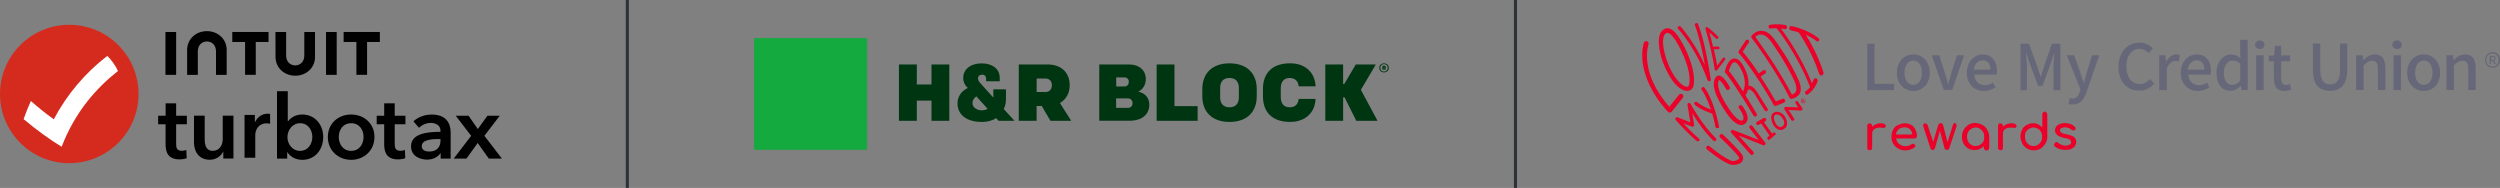 <?xml version="1.0" encoding="UTF-8"?><svg id="Layer_2" xmlns="http://www.w3.org/2000/svg" xmlns:xlink="http://www.w3.org/1999/xlink" viewBox="0 0 657.55 49.43"><rect x="0" y="0" width="657.55" height="49.43" fill="#808080" stroke="none"/><defs><style>.cls-1,.cls-2{fill:none;}.cls-3{fill:#d52b1e;}.cls-4{fill:#666778;}.cls-5{fill:#ea0029;}.cls-6{fill:#fff;}.cls-7{fill:#14aa40;}.cls-2{stroke:#2f3138;stroke-miterlimit:10;stroke-width:.81px;}.cls-8{fill:#003512;}.cls-9{clip-path:url(#clippath);}</style><clipPath id="clippath"><rect class="cls-1" x="198.28" y="5.44" width="167.03" height="38.55"/></clipPath></defs><g id="Layer_1-2"><path class="cls-3" d="M18.22,42.91c10.06,0,18.22-8.15,18.22-18.2S28.28,6.52,18.22,6.52,0,14.67,0,24.72s8.16,18.2,18.22,18.2h0Z"/><path class="cls-6" d="M14.15,31.39c-2.09-1.51-4.1-3.12-6.03-4.82-.71,1.55-1.34,3.14-1.91,4.76,3.07,2.61,7.18,5.59,10,7.27,3.66-9.46,9.36-15.62,14.82-19.93-.7-1.48-1.65-2.82-2.8-3.97-5.82,4.46-10.64,10.15-14.08,16.68h0Z"/><path d="M41.59,32.69v-2.25h1.97v-3.26h2.77v3.26h2.82v2.25h-2.82v5.23c0,1,.23,1.74,1.48,1.74.38,0,.87-.07,1.2-.24l.09,2.2c-.5.18-1.24.3-1.88.3-2.98,0-3.67-1.82-3.67-3.98v-5.25h-1.97Z"/><path d="M61.41,41.7h-2.68v-1.81h-.05c-.49,1.12-1.83,2.13-3.5,2.13-2.94,0-4.16-2.25-4.16-4.55v-7.04h2.82v6.24c0,1.34.3,3,2.11,3s2.63-1.55,2.63-3.05v-6.19h2.82v11.26Z"/><path d="M64.33,30.23h2.7v1.88h.05c.61-1.29,1.81-2.2,3.28-2.2.21,0,.5.02.68.07v2.58c-.38-.09-.61-.12-.87-.12-2.54,0-3.03,2.2-3.03,3.02v6.03h-2.82v-11.26Z"/><path d="M75.69,23.97v7.91h.07c.59-.73,1.71-1.76,3.78-1.76,3.22,0,5.47,2.58,5.47,5.91s-2.11,6.01-5.54,6.01c-1.57,0-3.1-.73-3.88-2.02h-.05v1.69h-2.68v-17.73h2.82ZM78.91,32.41c-2.06,0-3.31,1.9-3.31,3.66s1.25,3.61,3.31,3.61c2.18,0,3.24-1.9,3.24-3.66,0-1.76-1.05-3.61-3.24-3.61h0Z"/><path d="M92.36,30.12c3.41,0,6.13,2.37,6.13,5.91s-2.73,6.01-6.13,6.01-6.13-2.46-6.13-6.01,2.73-5.91,6.13-5.91h0ZM92.36,39.68c2.23,0,3.27-1.9,3.27-3.66s-1.03-3.61-3.27-3.61-3.26,1.85-3.26,3.61,1.03,3.66,3.26,3.66h0Z"/><path d="M99.08,32.69v-2.25h1.97v-3.26h2.77v3.26h2.82v2.25h-2.82v5.23c0,1,.24,1.74,1.48,1.74.38,0,.87-.07,1.2-.24l.09,2.2c-.49.18-1.24.3-1.88.3-2.98,0-3.66-1.82-3.66-3.98v-5.25h-1.96Z"/><path d="M115.91,40.27h-.07c-.56.99-1.9,1.71-3.5,1.71-1.81,0-4.23-.87-4.23-3.49,0-3.36,4.23-3.82,7.75-3.82v-.28c0-1.38-1.18-2.06-2.58-2.06-1.2,0-2.35.56-3.08,1.29l-1.46-1.71c1.27-1.17,3.05-1.78,4.77-1.78,4.04,0,5.02,2.48,5.02,4.74v6.85h-2.63v-1.43h0ZM115.87,36.57h-.64c-1.79,0-4.3.21-4.3,1.88,0,1.08,1.01,1.41,1.97,1.41,1.93,0,2.96-1.1,2.96-2.88v-.4Z"/><path d="M123.92,35.72l-4.06-5.28h3.38l2.44,3.5,2.52-3.5h3.24l-4.04,5.28,4.6,5.99h-3.43l-2.93-4.11-2.96,4.11h-3.34l4.58-5.99Z"/><path d="M72.47,14.97c0,2.86,2.29,4.94,5.19,4.94s5.2-2.08,5.2-4.94v-6.56h-2.82v6.22c0,1.54-1.03,2.57-2.39,2.57s-2.39-1.03-2.39-2.57v-6.22h-2.81l.02,6.56Z"/><path d="M90.38,11.04h3.36v8.64h2.81v-8.64h3.36v-2.63h-9.53v2.63Z"/><rect x="85.75" y="8.42" width="2.81" height="11.27"/><path d="M61.1,11.04h3.36v8.64h2.81v-8.64h3.36v-2.63h-9.53v2.63Z"/><rect x="43.52" y="8.42" width="2.81" height="11.27"/><path d="M59.62,13.13c0-2.85-2.29-4.94-5.2-4.94s-5.2,2.09-5.2,4.94v6.56h2.81v-6.22c0-1.54,1.04-2.57,2.39-2.57s2.39,1.03,2.39,2.57v6.22h2.81v-6.56s0,0,0,0Z"/><g class="cls-9"><path class="cls-7" d="M228.06,10.03h-29.73v29.37h29.73V10.03Z"/><path class="cls-8" d="M258.21,29.02c-1.02,0-2.43-.58-2.43-1.95,0-.8.53-1.39,1.02-1.72,0,0,2.45,2.72,2.97,3.27-.25.17-.88.4-1.56.4M264,28.64c.52-.9.59-2,.59-2.84v-2.31h-3.32v2.17l-3.48-3.85c-.34-.41-.55-.73-.55-1.22,0-.57.43-.95,1.07-.95.69,0,1.06.42,1.06,1.02v.72h3.58v-.93c0-2.35-1.97-3.78-4.72-3.78-2.98,0-4.89,1.55-4.89,3.88,0,.65.22,1.67,1.22,2.59-1.33.62-2.72,1.93-2.72,4.05,0,2.94,2.34,4.89,6.47,4.89,1.42,0,2.76-.39,3.69-1.01l.66.71h4.18l-2.84-3.12h0ZM274.93,24.21c1.12,0,1.73-.74,1.73-1.76,0-1.1-.59-1.8-1.73-1.8h-2.27v3.55h2.27ZM274,27.88h-1.35v3.89h-4.69v-14.82h7.5c3.81,0,5.89,2.24,5.89,5.48,0,2.12-.96,3.75-2.57,4.66l2.97,4.68h-5.46l-2.29-3.89h0ZM236.44,31.77h4.7v-5.31h3.86v5.31h4.69v-14.82h-4.69v5.27h-3.86v-5.27h-4.7v14.82h0ZM296.7,28.37c.75,0,1.18-.55,1.18-1.26,0-.66-.46-1.23-1.2-1.23h-3.12v2.49h3.14,0ZM295.77,22.74c.74,0,1.13-.53,1.13-1.24,0-.64-.44-1.14-1.13-1.14h-2.18v2.38h2.18ZM289.13,16.95h7.78c2.81,0,4.46,1.61,4.46,3.83,0,1.5-.73,2.73-1.97,3.32,1.8.4,2.89,1.61,2.89,3.45,0,2.5-1.84,4.21-5.27,4.21h-7.89v-14.82h0ZM304.22,31.77h10.78v-3.85h-6.09v-10.97h-4.69v14.82h0ZM325.85,25.57v-2.41c0-1.72-.88-2.65-2.47-2.65s-2.46.93-2.46,2.65v2.41c0,1.71.88,2.65,2.46,2.65s2.47-.93,2.47-2.65ZM316.23,25.3v-1.86c0-4.02,2.47-6.78,7.16-6.78s7.16,2.75,7.16,6.78v1.86c0,4.03-2.46,6.77-7.16,6.77s-7.16-2.75-7.16-6.77ZM339.24,28.22c-1.61,0-2.37-1.04-2.37-2.67v-2.37c0-1.63.77-2.67,2.37-2.67s2.25,1.12,2.34,2.2h4.44c-.1-3.35-2.46-6.06-6.68-6.06-4.84,0-7.16,2.71-7.16,6.74v1.95c0,4.02,2.31,6.73,7.16,6.73,4.22,0,6.58-2.71,6.68-6.05h-4.44c-.09,1.08-.69,2.2-2.34,2.2ZM348.58,31.77h4.69v-6.17h.37l3.1,6.17h5.58l-4.38-8.14,3.93-6.68h-5.26l-3.05,5.16h-.29v-5.16h-4.69v14.82h0ZM364.05,17.79c.08,0,.13-.05.13-.12,0-.06-.04-.11-.13-.11h-.1v.22h.1ZM364.01,18.05h-.07v.29h-.33v-1.04h.48c.27,0,.42.15.42.38,0,.13-.06.24-.16.31l.2.35h-.39l-.15-.29ZM365,17.85c0-.55-.36-.97-.98-.97s-.97.42-.97.97.36.97.97.97.98-.42.98-.97ZM362.78,17.85c0-.65.48-1.19,1.25-1.19s1.25.55,1.25,1.19-.48,1.19-1.25,1.19-1.25-.54-1.25-1.19Z"/></g><line class="cls-2" x1="165" x2="165" y2="49.43"/><line class="cls-2" x1="398.6" x2="398.6" y2="49.43"/><path class="cls-5" d="M473.7,26.5c0-.41.26-.68.64-.68.34,0,.64.26.64.68s-.26.68-.64.68-.64-.26-.64-.68ZM474.94,26.5c0-.34-.23-.64-.56-.64-.26,0-.56.26-.56.64,0,.34.23.64.56.64.3-.04.56-.3.56-.64ZM474.11,26.16h.26c.15,0,.26.08.26.23,0,.08-.08.23-.15.23l.23.34h-.15l-.15-.26h-.15v.26h-.15v-.75h0v-.04ZM474.34,26.5c.15,0,.23-.08.23-.15s-.08-.15-.15-.15h-.15v.26h.08v.04Z"/><path class="cls-5" d="M439.18,29.62c-.23,0-.34-.08-.49-.23-4.74-5.15-6.17-9.81-6.62-12.78-.41-3.27.26-5.34.34-5.41.15-.34.49-.49.83-.34.34.15.49.49.34.83,0,0-.68,1.96-.26,4.93.34,2.71,1.65,6.81,5.75,11.47l2.56-3.2c.23-.26.64-.26.9-.08.26.23.26.64.08.9l-3.05,3.83c-.04-.08-.19,0-.38.08h0ZM446.51,37.14c-.08,0-.23,0-.26-.08-.08-.08-2.07-1.65-5.49-5.49-.15-.15-.15-.34,0-.56.15-.15.34-.23.49-.15l3.35,1.32-.75-4.59c-.08-.23.08-.41.26-.49.23-.08.41,0,.56.23,0,.08,3.05,5.56,6.62,9.02.15.15.23.41,0,.64-.15.15-.41.23-.64,0-2.29-2.22-4.36-5.23-5.56-7.22l.49,3.05c0,.15,0,.34-.15.41s-.26.15-.41.08l-2.29-.9c2.56,2.78,4.1,4.02,4.1,4.02.23.15.23.41.08.64-.08,0-.23.08-.38.08ZM452.15,33.23c-1.47-7.14-3.68-10-3.83-10.15-.15-.23-.41-.23-.64-.08-.23.15-.23.41-.08.64,0,0,.56.68,1.24,2.22.34.68.75,1.73,1.17,2.97-2.63-.98-3.61-1.96-3.61-1.96-.15-.15-.41-.15-.64,0-.15.15-.23.41,0,.64.08.08,1.24,1.24,4.59,2.37.26.98.64,2.14.83,3.46.08.23.23.34.41.34h.15c.34.04.49-.23.41-.45ZM449.52,21.35c-.23,0-.34-.15-.41-.26-2.86-8.2-7.63-13.46-7.71-13.46-.15-.23-.15-.49,0-.64.23-.15.49-.15.64,0,.08.08,3.53,3.87,6.39,10.15-.56-3.2-1.54-7.63-2.63-10.49-.08-.23,0-.49.26-.56.23-.08.49,0,.56.26,2.03,5,3.27,14.17,3.35,14.59,0,.23-.15.41-.34.49q-.04-.08-.11-.08ZM453.69,15.22c-.15-.15-.41-.08-.56.08l-1.47,1.96c-.26-1.54-.56-2.97-.9-4.32h1.17c.23,0,.34-.15.34-.34,0-.23-.15-.34-.34-.34h-1.39c-.34-1.62-.68-2.93-.98-3.76.41.34.98.83,1.73,1.62.15.15.41.15.56,0s.15-.41,0-.56c-1.96-1.88-2.71-2.37-2.71-2.37-.15-.08-.26-.08-.41,0s-.15.26-.15.41c0,.08,1.62,5.41,2.44,10.72,0,.15.15.26.26.26h.08c.15,0,.23-.08.26-.15l2.03-2.63c.23-.19.15-.41.04-.56ZM455.91,43.38c-.41,0-.75-.08-1.13-.23-1.62-.68-3.35-1.88-5.83-3.87-.23-.23-.26-.56-.08-.75.23-.23.56-.26.75-.08,2.37,1.96,4.02,3.05,5.56,3.76.75.34,1.8,0,2.14-.41.15-.15.23-.34-.08-.64-1.24-1.73-4.74-4.93-4.81-5-.23-.23-.23-.56,0-.75.23-.23.56-.23.75,0,.15.15,3.61,3.35,4.93,5.15.49.64.49,1.39,0,2.03-.34.45-1.32.79-2.22.79ZM460.76,40.75c-.15,0-.23-.08-.34-.15l-5.08-5.71c-.15-.15-.15-.34,0-.56.15-.15.34-.23.49-.15l6.73,2.63-2.37-3.12c-.15-.23-.15-.49.08-.64.23-.15.49-.15.64.08l3.35,4.36c.15.15.15.34,0,.56-.15.15-.34.23-.49.15l-6.47-2.56,3.87,4.32c.15.23.15.49-.08.64-.11.08-.26.15-.34.15ZM466.97,35.03c-.15-.23-.41-.23-.64-.08l-.23.23-2.14-3.05.34-.23c.23-.15.26-.34.23-.64-.15-.23-.34-.26-.64-.23l-.68.41q-.08,0-.15.08h0l-.9.49c-.23.15-.26.34-.23.64.08.15.23.23.41.23.08,0,.15,0,.23-.08l.64-.34,2.22,3.2-.41.34c-.23.15-.23.41-.08.64.08.08.23.15.34.15.08,0,.23-.08.26-.15l1.32-1.13c.23-.08.3-.26.11-.49ZM471.48,31.76c-.15,0-.26-.08-.34-.15l-1.8-2.86c-.08-.15-.08-.26,0-.41s.23-.23.34-.23l3.27.15-.68-1.13c-.15-.15-.08-.41.15-.49.15-.15.41-.08.49.15l1.13,1.65c.08.15.08.26,0,.41s-.23.23-.34.23l-3.27-.15,1.47,2.29c.15.23.08.41-.15.49-.11.04-.19.04-.26.04ZM477.64,20.59c-.26-.08-.56.08-.64.34-.15.34-.26.68-.41.98-2.86-7.03-6.81-12.63-8.2-14.4.34,0,.64.08.98.15h.15c.23,0,.41-.15.49-.41.08-.26-.15-.56-.34-.64-1.73-.41-4.02-.15-4.1-.08-.26.08-.49.26-.41.56.08.26.26.49.56.41,0,0,.68-.08,1.54-.08,0,0,0,.08.08.08.08.08,5.34,6.65,8.76,15.42-.56.68-1.05,1.05-1.13,1.05-.23.15-.26.41-.15.68.08.15.26.26.41.26.08,0,.23,0,.26-.08.08-.08,1.8-1.13,2.63-3.61-.08-.3-.19-.56-.49-.64ZM479.6,18.98c-1.54-4.59-3.53-8.12-4.66-9.85.9.41,1.88.9,2.63,1.54.08.08.26.23.41.23s.26,0,.41-.15c.23-.23.15-.56-.15-.75-2.78-2.22-6.81-3.12-6.96-3.12-.26-.08-.64.15-.68.41s.15.64.41.68c0,0,.9.15,2.07.56,0,0,0,.08.08.08,0,.08,3.2,4.44,5.34,10.83.08.23.26.41.56.41h.23c.23-.3.45-.56.3-.86ZM471.14,26.01c-.23,0-.34-.15-.41-.26-3.87-7.71-9.93-15.72-10-15.75-.15-.23-.15-.49,0-.64.83-.9,1.73-1.32,2.71-1.24,1.13.08,2.14.75,3.2,2.14.9,1.24,4.17,5.75,6.39,10.72.68,1.54.83,2.86.26,3.76-.71,1.05-2.11,1.28-2.14,1.28h0ZM461.67,9.69c1.17,1.62,6.17,8.46,9.66,15.23.26-.15.75-.34.98-.75.34-.64.23-1.65-.34-2.86-2.22-4.81-5.34-9.25-6.24-10.49-.83-1.13-1.62-1.65-2.44-1.73-.49-.11-1.05.11-1.62.6ZM469.45,26.27c-.08-.26-.41-.41-.64-.26l-1.73.68c-1.47-2.56-2.86-4.81-4.02-6.54l1.24-.83c.23-.15.26-.49.15-.68s-.49-.26-.68-.15l-1.17.83c-.68-1.05-1.32-1.96-1.8-2.63-1.17-1.62-2.03-2.63-2.44-3.12l1.62-2.37c.15-.23.08-.56-.15-.68-.23-.15-.56-.08-.68.15l-1.8,2.71c-.15.23-.15.41.08.64,0,0,1.8,2.07,4.59,6.24,0,.08.08.08.08.15s.08.08.08.08c1.32,1.96,2.78,4.32,4.36,7.14.08.15.26.26.41.26.08,0,.15,0,.23-.08l2.07-.83c.23-.15.38-.41.23-.71ZM464.86,28.49s-1.39-2.14-2.63-4.17c-.64-.98-1.24-1.62-1.96-1.73-.15,0-.26-.08-.41,0,.15-1.32-.08-3.12-1.32-5.23-.83-1.47-1.65-2.07-2.56-1.96-1.54.23-2.22,2.97-2.29,3.35-.08.15,0,.34.15.41,0,0,2.07,2.37,7.37,11.24.08.15.26.26.41.26.08,0,.23,0,.26-.08.23-.15.34-.41.15-.68-1.13-1.88-2.07-3.46-2.93-4.81.15-.23.41-.68.64-1.47.08,0,.15-.08.23-.08h.23c.23.08.68.26,1.32,1.24,1.24,2.07,2.63,4.25,2.63,4.25.08.15.26.23.41.23.08,0,.23,0,.26-.08.19-.23.26-.49.04-.71ZM458.47,24.05c-2.14-3.42-3.35-4.93-3.76-5.41.26-.98.83-2.22,1.47-2.29.41-.08.98.49,1.54,1.47,1.8,3.12,1.17,5.34.75,6.24ZM458.06,32.89c-.98,0-2.44-.75-4.36-3.76-2.71-4.17-3.53-6.88-2.52-8.69.26-.49.68-.56.9-.56h0c1.13,0,2.37,2.07,2.86,2.97.15.26.08.64-.23.75-.26.15-.64.08-.75-.23-.68-1.24-1.47-2.22-1.8-2.37-.75,1.32.08,3.83,2.52,7.52,2.22,3.42,3.42,3.27,3.53,3.2.23-.08.34-.26.34-.49.15-.9-.75-2.29-1.13-2.71-.23-.23-.15-.64.08-.75.23-.23.64-.15.75.08.15.23,1.65,2.07,1.39,3.61-.15.68-.64,1.24-1.24,1.39-.11.04-.26.04-.34.04ZM443.69,23.9c-1.47,0-3.35-1.62-4.81-4.32-1.17-2.03-2.03-4.36-2.37-6.54-.23-1.32-.49-3.68.56-4.85h0c.64-.68,1.24-.83,1.73-.75,1.32.15,2.63,1.8,4.32,5.08,1.88,3.83,2.71,7.29,2.37,9.74-.15.9-.64,1.47-1.39,1.62-.23.04-.3.04-.41.04ZM437.9,8.98c-1.05,1.24-.41,5.9,1.96,10.15,1.65,2.93,3.35,3.83,3.95,3.68.08,0,.34-.08.49-.64.23-1.24.23-4.17-2.22-9.1-1.88-3.76-2.93-4.36-3.42-4.44-.19,0-.45,0-.75.34h0ZM468.36,34.2c-.23,0-.34-.08-.49-.08-1.05-.34-1.8-1.65-1.96-2.78-.15-.75.08-1.39.56-1.65h0c.83-.56,1.96-.26,2.78.68.75.98,1.17,2.44.34,3.27-.49.41-.9.56-1.24.56ZM467.38,30.11c-.23,0-.34.08-.56.15h0c-.23.15-.26.49-.23.98.15.83.68,1.96,1.47,2.14.34.15.64,0,.98-.34.49-.49.23-1.54-.41-2.22-.26-.38-.75-.71-1.24-.71Z"/><path class="cls-4" d="M491.07,11.5h1.96v10.56h5.15v1.65h-7.07v-12.22h-.04ZM498.92,19.13c0-3.05,2.03-4.81,4.32-4.81s4.32,1.73,4.32,4.81-2.03,4.81-4.32,4.81-4.32-1.77-4.32-4.81ZM505.5,19.13c0-1.96-.9-3.2-2.29-3.2s-2.29,1.32-2.29,3.2.9,3.2,2.29,3.2,2.29-1.24,2.29-3.2ZM508.1,14.54h1.96l1.54,4.85c.26.9.56,1.8.75,2.71h.08c.26-.9.56-1.8.75-2.71l1.54-4.85h1.88l-3.12,9.1h-2.22l-3.16-9.1ZM517.31,19.13c0-2.97,2.03-4.81,4.17-4.81,2.44,0,3.76,1.73,3.76,4.32,0,.34-.08.75-.08.98h-5.9c.15,1.73,1.24,2.78,2.78,2.78.83,0,1.54-.26,2.14-.68l.68,1.24c-.83.56-1.88.98-3.05.98-2.56-.04-4.51-1.84-4.51-4.81ZM523.51,18.3c0-1.54-.68-2.44-2.03-2.44-1.13,0-2.14.9-2.37,2.44h4.4ZM531.45,11.5h2.22l2.22,6.17c.26.75.56,1.65.83,2.44h.08c.26-.83.49-1.65.75-2.44l2.14-6.17h2.22v12.22h-1.8v-5.98c0-1.13.15-2.63.26-3.76h-.08l-.98,2.86-2.07,5.75h-1.17l-2.14-5.75-.98-2.86h-.08c.08,1.13.26,2.71.26,3.76v5.98h-1.69v-12.22h0ZM544.08,27.32l.34-1.54c.23.08.41.15.68.15.98,0,1.62-.68,1.88-1.73l.23-.64-3.61-9.02h1.96l1.65,4.66c.26.83.56,1.73.83,2.56h.08c.23-.83.49-1.73.68-2.56l1.47-4.66h1.88l-3.35,9.66c-.68,1.96-1.65,3.27-3.61,3.27-.45.04-.83,0-1.09-.15ZM557.2,17.59c0-3.95,2.44-6.39,5.56-6.39,1.54,0,2.71.68,3.46,1.54l-1.05,1.24c-.64-.64-1.39-1.13-2.37-1.13-2.07,0-3.53,1.73-3.53,4.59s1.39,4.66,3.53,4.66c1.13,0,1.96-.49,2.71-1.32l1.05,1.24c-.98,1.13-2.22,1.8-3.83,1.8-3.16.08-5.53-2.22-5.53-6.24ZM567.92,14.54h1.62l.15,1.65h.08c.64-1.17,1.62-1.88,2.56-1.88.41,0,.75.08,1.05.23l-.34,1.65c-.34-.08-.56-.15-.9-.15-.75,0-1.65.49-2.22,1.96v5.71h-1.99v-9.17ZM573.59,19.13c0-2.97,2.03-4.81,4.17-4.81,2.44,0,3.76,1.73,3.76,4.32,0,.34-.08.75-.08.98h-5.9c.15,1.73,1.24,2.78,2.78,2.78.83,0,1.54-.26,2.14-.68l.68,1.24c-.83.56-1.88.98-3.05.98-2.56-.04-4.51-1.84-4.51-4.81ZM579.8,18.3c0-1.54-.68-2.44-2.03-2.44-1.13,0-2.14.9-2.37,2.44h4.4ZM582.99,19.13c0-2.97,1.88-4.81,3.87-4.81,1.05,0,1.73.41,2.44,1.05l-.08-1.54v-3.35h1.96v13.2h-1.62l-.15-1.05h-.08c-.68.68-1.65,1.24-2.63,1.24-2.26.04-3.72-1.69-3.72-4.74ZM589.23,21.2v-4.44c-.68-.64-1.32-.83-2.03-.83-1.24,0-2.29,1.17-2.29,3.2s.83,3.2,2.22,3.2c.79,0,1.43-.34,2.11-1.13ZM593.14,11.76c0-.68.56-1.13,1.24-1.13s1.24.49,1.24,1.13c0,.68-.56,1.13-1.24,1.13-.71,0-1.24-.49-1.24-1.13ZM593.41,14.54h1.96v9.17h-1.96v-9.17ZM598.07,20.71v-4.59h-1.32v-1.47l1.39-.08.23-2.52h1.62v2.52h2.37v1.54h-2.37v4.59c0,1.13.41,1.65,1.32,1.65.34,0,.68-.15.98-.23l.34,1.47c-.49.15-1.13.34-1.8.34-2.07-.04-2.74-1.35-2.74-3.23ZM608.33,18.41v-6.96h1.96v7.07c0,2.78,1.13,3.68,2.56,3.68,1.54,0,2.63-.9,2.63-3.68v-7.07h1.88v6.96c0,3.95-1.8,5.49-4.51,5.49-2.63,0-4.51-1.43-4.51-5.49ZM619.8,14.54h1.62l.15,1.24h.08c.83-.83,1.73-1.47,2.97-1.47,1.96,0,2.78,1.32,2.78,3.61v5.75h-1.96v-5.49c0-1.62-.49-2.22-1.54-2.22-.83,0-1.39.41-2.22,1.24v6.47h-1.96v-9.17h.08v.04ZM629.24,11.76c0-.68.56-1.13,1.24-1.13s1.24.49,1.24,1.13c0,.68-.56,1.13-1.24,1.13s-1.24-.49-1.24-1.13ZM629.54,14.54h1.96v9.17h-1.96v-9.17ZM633.15,19.13c0-3.05,2.03-4.81,4.32-4.81s4.32,1.73,4.32,4.81-2.03,4.81-4.32,4.81c-2.26-.04-4.32-1.77-4.32-4.81ZM639.8,19.13c0-1.96-.9-3.2-2.29-3.2s-2.29,1.32-2.29,3.2.9,3.2,2.29,3.2,2.29-1.24,2.29-3.2ZM643.56,14.54h1.62l.15,1.24h.08c.83-.83,1.73-1.47,2.97-1.47,1.96,0,2.78,1.32,2.78,3.61v5.75h-1.96v-5.49c0-1.62-.49-2.22-1.54-2.22-.83,0-1.39.41-2.22,1.24v6.47h-1.96v-9.17h.08v.04Z"/><path class="cls-4" d="M653.64,15.78c0-1.24.9-2.07,1.96-2.07s1.96.83,1.96,2.07-.9,2.03-1.96,2.03-1.96-.79-1.96-2.03ZM657.17,15.78c0-.98-.68-1.73-1.62-1.73s-1.62.75-1.62,1.73.68,1.73,1.62,1.73,1.62-.68,1.62-1.73ZM654.88,14.69h.68c.41,0,.83.15.83.68,0,.26-.23.49-.41.56l.49.9h-.41l-.41-.75h-.49v.75h-.34v-2.14h.08ZM655.52,15.78c.34,0,.56-.15.56-.41,0-.23-.15-.41-.49-.41h-.34v.75h.26v.08Z"/><path class="cls-5" d="M495.58,32.59c.26.15.41.26.41.49v.15c-.08.26-.26.41-.49.41h-.23c-.34-.08-.64-.08-.83-.08-.64,0-1.13.15-1.47.41s-.56.68-.56,1.13v3.76c0,.23-.08.34-.15.49-.15.15-.26.15-.49.15s-.34-.08-.49-.15c-.15-.15-.15-.26-.15-.49v-5.75c0-.23.08-.34.15-.49.15-.15.26-.15.49-.15.41,0,.64.23.64.64v.26c.26-.26.56-.56.98-.68.34-.15.75-.26,1.17-.26.38-.04.75.04,1.02.15ZM504,36.27c-.15.15-.26.15-.41.15h-4.85c.08.64.34,1.13.83,1.47.41.34.98.56,1.65.56.26,0,.56-.08.83-.15.26-.08.49-.23.68-.34.15-.08.26-.15.41-.15s.26.08.41.15c.15.15.23.26.23.41s-.08.26-.23.41c-.26.23-.64.41-1.13.56-.41.15-.83.23-1.24.23-.68,0-1.32-.15-1.88-.49-.56-.26-.98-.68-1.32-1.24s-.49-1.17-.49-1.8c0-.68.15-1.32.41-1.88s.68-.98,1.24-1.24,1.13-.49,1.8-.49,1.24.15,1.73.41.83.68,1.13,1.24c.26.56.41,1.13.41,1.8-.11.11-.11.26-.23.38ZM499.41,33.98c-.41.34-.64.83-.75,1.39h4.32c-.08-.56-.26-1.05-.64-1.39-.34-.34-.83-.49-1.39-.49-.64,0-1.13.15-1.54.49ZM514.49,32.59c.08.08.15.23.15.41,0,.15,0,.26-.08.34l-1.88,5.71c-.08.15-.15.23-.23.26-.15.08-.23.15-.34.15-.15,0-.26-.08-.41-.15-.15-.08-.23-.23-.23-.26l-1.24-4.66-1.32,4.66c-.08.15-.15.23-.23.26-.15.08-.23.15-.34.15s-.26-.08-.34-.15c-.15-.08-.23-.23-.23-.26l-1.88-5.71c0-.15-.08-.23-.08-.34,0-.34.23-.56.56-.56.15,0,.26.08.41.15.15.08.23.26.26.41l1.43,4.32,1.32-4.44c.08-.15.15-.26.23-.34.15-.08.26-.15.41-.15s.26.08.41.15c.15.08.23.23.23.34l1.17,4.51,1.39-4.44c.15-.41.34-.64.68-.64-.08.15.08.15.15.26ZM521.48,32.89c.56.34.98.75,1.24,1.32.34.56.49,1.17.49,1.8v2.86c0,.23-.08.34-.23.49s-.26.23-.49.23-.34-.08-.49-.23-.23-.26-.23-.49v-.49c-.26.34-.68.64-1.13.83-.41.23-.9.26-1.39.26-.64,0-1.17-.15-1.65-.49-.49-.26-.9-.75-1.17-1.24-.26-.56-.41-1.17-.41-1.8,0-.68.15-1.24.49-1.8.26-.56.75-.98,1.24-1.32.56-.34,1.17-.49,1.8-.49.75.08,1.39.23,1.92.56ZM520.81,38.08c.34-.23.64-.49.83-.83.23-.34.26-.75.26-1.24s-.08-.83-.26-1.24c-.23-.34-.49-.64-.83-.9-.34-.23-.75-.34-1.17-.34s-.83.15-1.17.34c-.34.23-.64.49-.83.9-.23.34-.26.75-.26,1.24s.08.83.26,1.24c.23.34.49.64.83.83.34.23.75.34,1.17.34.45-.04.83-.11,1.17-.34ZM529.98,32.59c.26.15.41.26.41.49v.15c-.08.26-.26.41-.49.41h-.23c-.34-.08-.64-.08-.83-.08-.64,0-1.13.15-1.47.41s-.56.68-.56,1.13v3.76c0,.23-.08.34-.15.49-.08.15-.26.15-.49.15s-.34-.08-.49-.15c-.15-.15-.15-.26-.15-.49v-5.75c0-.23.08-.34.15-.49.08-.15.26-.15.49-.15.41,0,.64.23.64.64v.26c.26-.26.56-.56.98-.68.34-.15.75-.26,1.17-.26.38-.04.71.04,1.02.15ZM538.25,29.62c.15.15.23.26.23.49v5.83c0,.68-.15,1.24-.49,1.8s-.75.98-1.24,1.32c-.56.34-1.13.49-1.8.49s-1.24-.15-1.8-.49-.98-.75-1.24-1.32-.49-1.17-.49-1.8c0-.68.15-1.24.41-1.8s.68-.98,1.17-1.24c.49-.26,1.05-.49,1.65-.49.49,0,.98.08,1.39.26.41.23.75.49,1.13.83v-3.46c0-.23.08-.34.23-.49s.26-.23.49-.23c.08.08.23.15.38.3ZM536.03,38.08c.34-.23.64-.49.83-.9.23-.34.26-.75.26-1.24s-.08-.83-.26-1.24c-.23-.34-.49-.64-.83-.83s-.75-.34-1.17-.34-.83.15-1.17.34-.64.49-.83.83c-.23.34-.26.75-.26,1.24s.08.83.26,1.24c.23.34.49.64.83.9.34.23.75.34,1.17.34.45-.04.79-.11,1.17-.34ZM544.72,32.66c.41.23.75.41,1.05.75.15.15.15.26.15.41s-.08.26-.23.41c-.08.08-.23.08-.34.08-.23,0-.41-.08-.64-.26-.23-.23-.41-.34-.68-.41-.23-.08-.56-.15-.9-.15-.41,0-.68.08-.98.23-.26.15-.34.34-.34.56,0,.15.08.34.15.41.08.15.26.23.49.34.23.08.56.23,1.05.26.9.23,1.62.41,2.03.75s.56.75.56,1.32c0,.41-.15.75-.34,1.05-.23.34-.56.56-.98.75-.41.23-.9.26-1.54.26-.56,0-1.13-.08-1.65-.26-.49-.23-.9-.41-1.17-.68-.15-.15-.15-.26-.15-.41,0-.23.08-.34.26-.49.15-.15.34-.23.41-.23.15,0,.34.08.49.23.15.23.41.34.75.49s.68.23,1.05.23c.49,0,.9-.08,1.13-.26.26-.15.41-.34.41-.64s-.15-.49-.41-.68-.68-.34-1.32-.41c-1.65-.34-2.52-.98-2.52-2.03,0-.41.15-.75.34-1.05.26-.26.56-.49.98-.64.41-.15.83-.23,1.32-.23.56.04,1.09.11,1.54.3Z"/></g></svg>